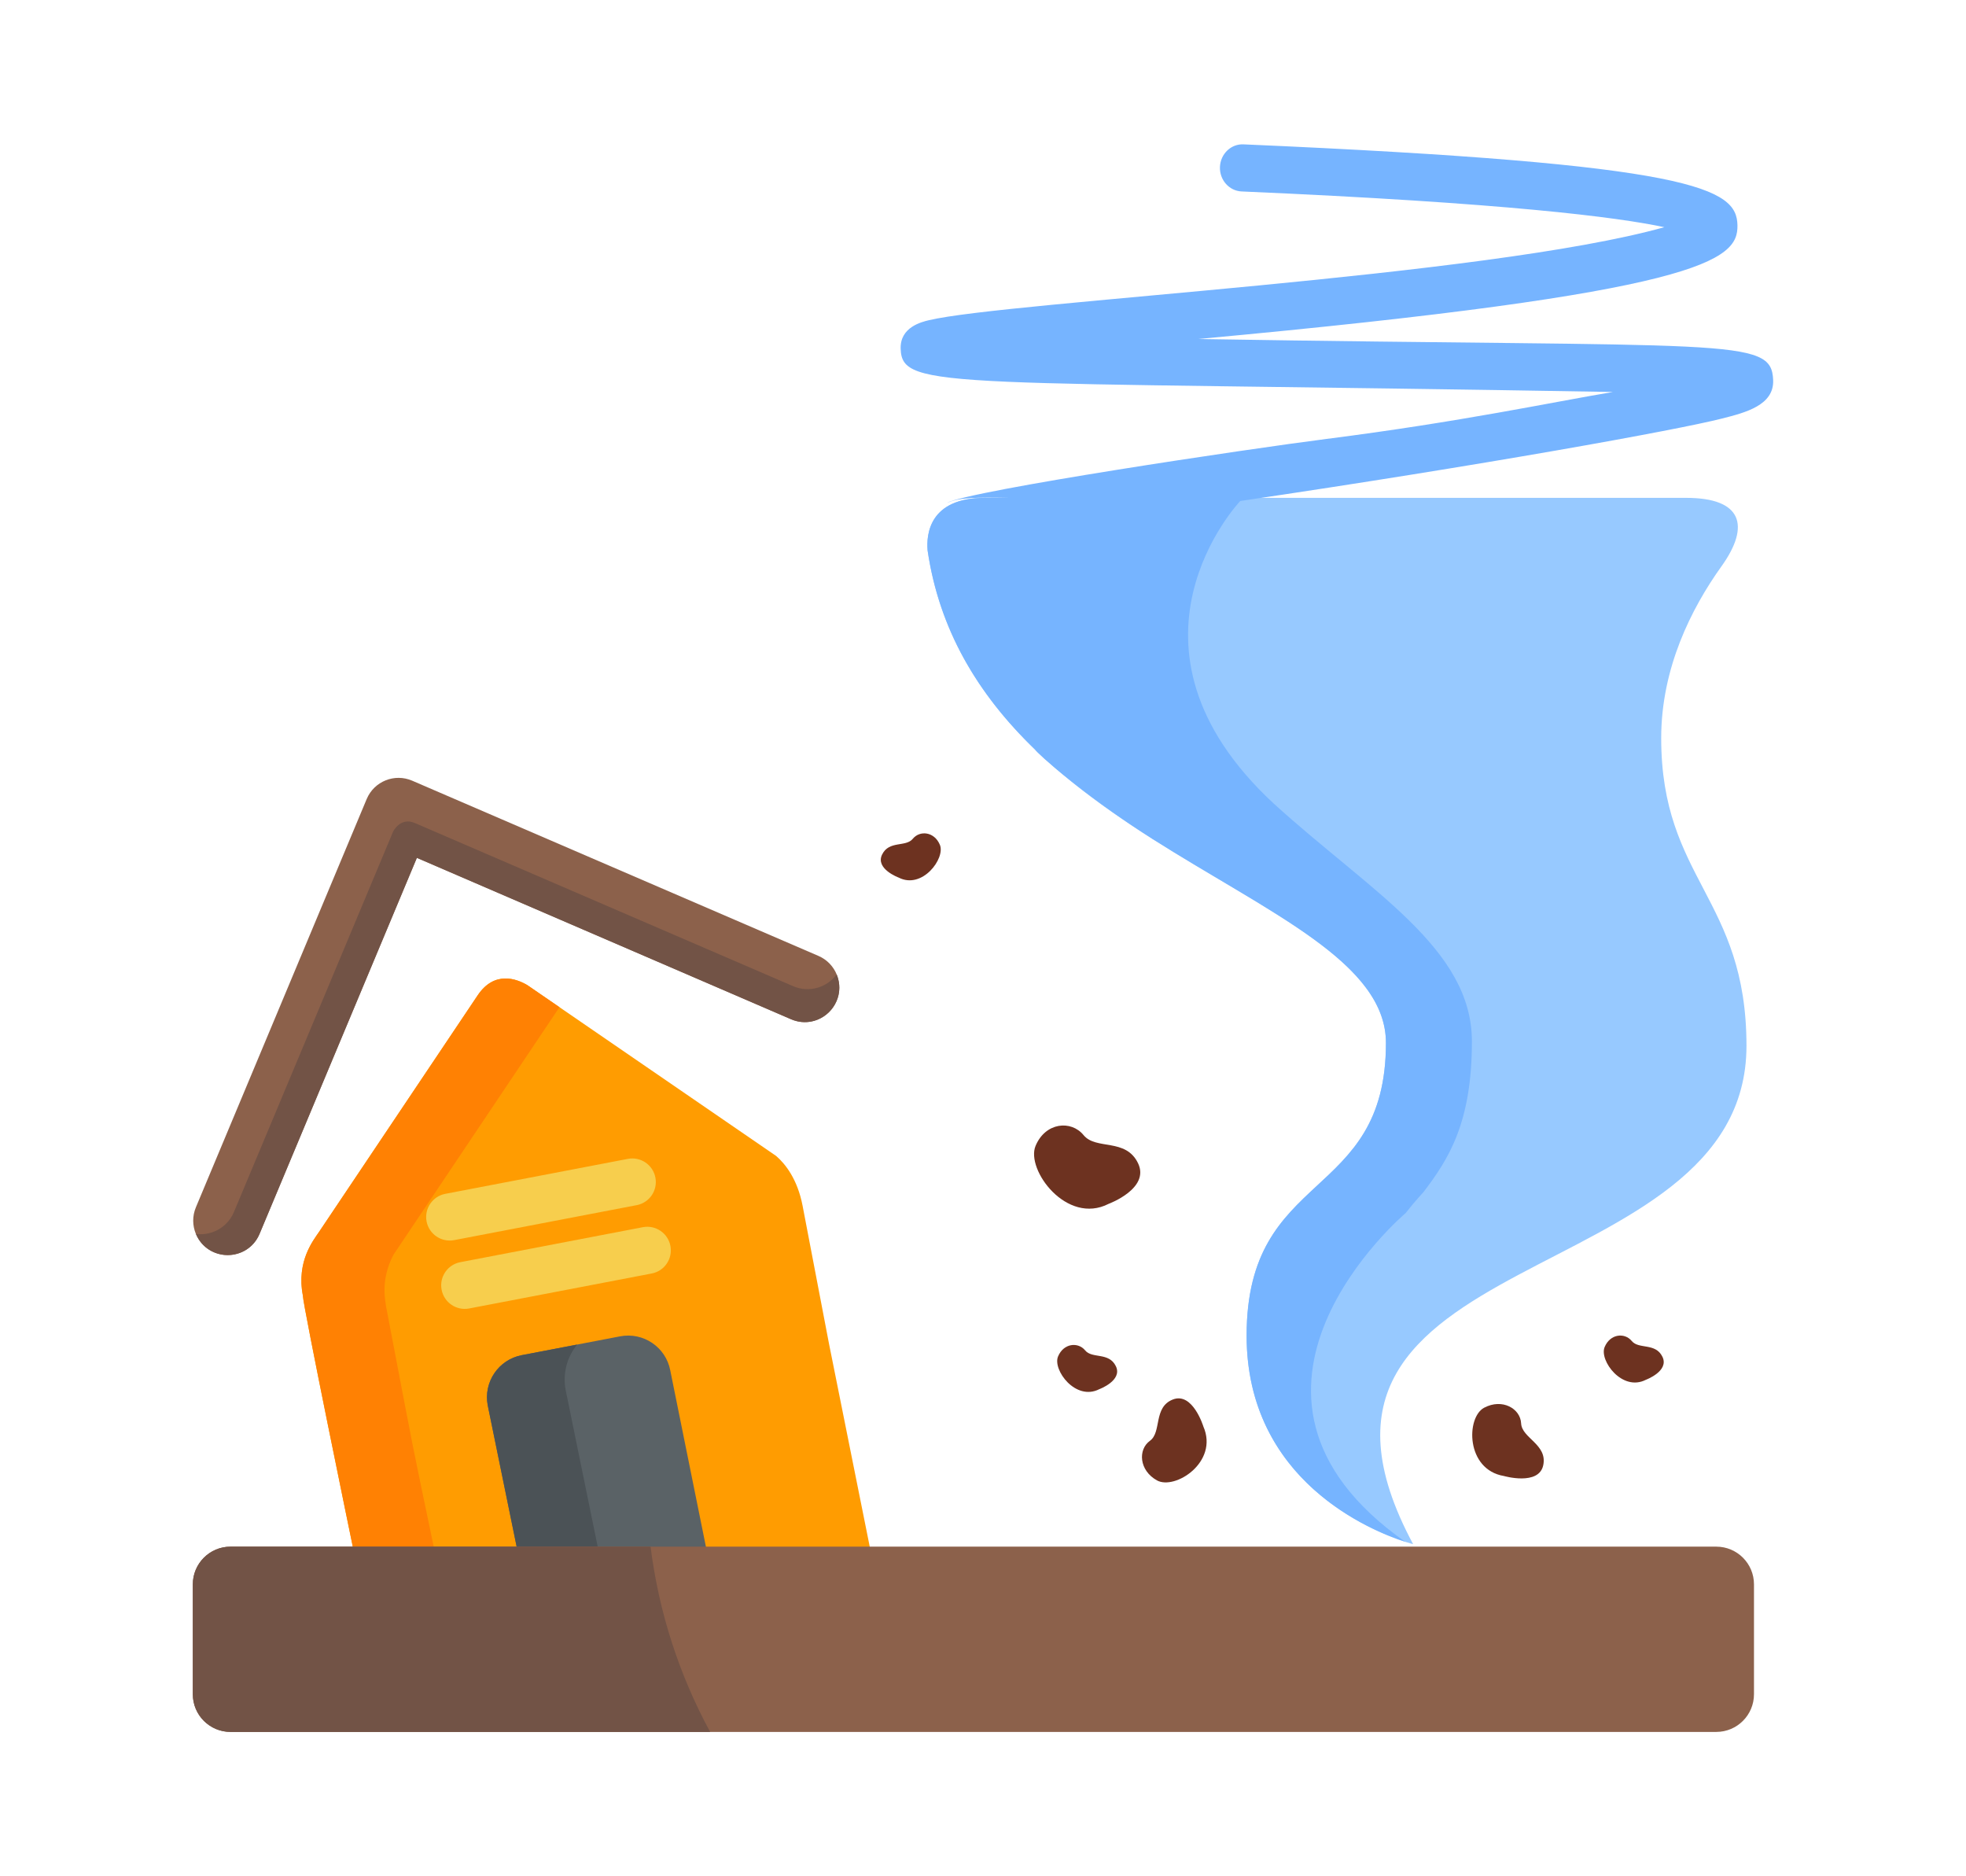 <?xml version="1.0" encoding="UTF-8"?> <svg xmlns="http://www.w3.org/2000/svg" width="109" height="104" viewBox="0 0 109 104" fill="none"><g style="mix-blend-mode:luminosity"><path d="M17.69 68.282V68.282L26.483 55.171C27.412 53.787 28.644 54.255 29.236 54.604L29.583 54.842L43.034 64.076C43.531 64.508 44.213 65.348 44.498 66.836C44.498 66.837 45.959 74.467 45.959 74.468L48.29 86.078H19.631C19.524 85.564 16.792 72.33 16.792 71.814C16.434 69.947 17.334 68.813 17.69 68.282Z" fill="#FF9C01"></path><path d="M21.395 72.368C21.395 72.194 21.052 71.002 21.813 69.553L22.294 68.836V68.836L31.018 55.828C29.344 54.678 29.685 54.912 29.236 54.604C28.644 54.255 27.412 53.787 26.483 55.171L17.69 68.282V68.282C17.41 68.699 16.421 69.878 16.792 71.813C16.792 72.33 19.524 85.564 19.631 86.078H24.119C22.644 79.002 23.222 81.907 21.395 72.368Z" fill="#FF8103"></path><path d="M28.715 86.078L27.041 77.899C26.794 76.609 27.639 75.363 28.929 75.116L34.379 74.073C35.669 73.826 36.915 74.671 37.161 75.96L39.207 86.078H28.715V86.078Z" fill="#5A6266"></path><path d="M31.362 77.051C31.183 76.121 31.445 75.209 31.999 74.528L28.929 75.116C27.639 75.363 26.794 76.609 27.041 77.899L28.715 86.078H33.209L31.362 77.051Z" fill="#4B5256"></path><path d="M10.69 87.82C10.69 86.665 11.626 85.73 12.78 85.73H95.155C96.309 85.73 97.245 86.665 97.245 87.82V93.91C97.245 95.064 96.309 96 95.155 96H12.78C11.626 96 10.69 95.064 10.69 93.91V87.82H10.69Z" fill="#8C614B"></path><path d="M24.484 71.49C24.348 70.782 24.812 70.097 25.521 69.962L35.641 68.023C36.35 67.888 37.034 68.352 37.17 69.061C37.306 69.769 36.842 70.454 36.133 70.589L26.012 72.528C25.303 72.663 24.619 72.199 24.484 71.49Z" fill="#F7CE4D"></path><path d="M23.651 67.703C23.515 66.994 23.98 66.31 24.688 66.174L34.809 64.236C35.517 64.1 36.202 64.564 36.337 65.273C36.473 65.981 36.009 66.666 35.3 66.801L25.18 68.74C24.469 68.875 23.786 68.41 23.651 67.703Z" fill="#F7CE4D"></path><path d="M14.389 68.396L23.112 47.55L43.863 56.498C44.832 56.916 45.958 56.469 46.376 55.499C46.794 54.53 46.347 53.404 45.377 52.986L22.852 43.273C21.879 42.854 20.745 43.304 20.33 44.291L10.861 66.92C10.453 67.894 10.912 69.014 11.886 69.422C12.857 69.828 13.98 69.374 14.389 68.396Z" fill="#8C614B"></path><path d="M46.386 54.013C45.843 54.748 44.849 55.042 43.974 54.664C43.892 54.629 22.998 45.619 22.998 45.619C22.198 45.274 21.798 46.087 21.798 46.087L12.971 67.18C12.755 67.696 12.349 68.074 11.868 68.268C11.554 68.395 11.208 68.441 10.862 68.397C11.52 69.968 13.74 69.947 14.389 68.396L23.112 47.55L43.863 56.498C45.433 57.176 47.039 55.596 46.386 54.013Z" fill="#725346"></path><path d="M61.468 66.727C61.468 66.727 63.777 65.877 63.093 64.471C62.409 63.064 60.766 63.763 60.076 62.919C59.387 62.075 57.959 62.205 57.413 63.519C56.866 64.834 59.14 67.922 61.468 66.727Z" fill="#6D3220"></path><path d="M60.949 77.001C60.949 77.001 62.252 76.522 61.866 75.727C61.48 74.933 60.552 75.328 60.163 74.851C59.774 74.375 58.968 74.448 58.66 75.19C58.351 75.932 59.634 77.676 60.949 77.001Z" fill="#6D3220"></path><path d="M91.253 76.48C91.253 76.48 92.556 76.001 92.17 75.206C91.784 74.412 90.857 74.807 90.467 74.33C90.078 73.854 89.272 73.927 88.964 74.669C88.656 75.411 89.939 77.155 91.253 76.48Z" fill="#6D3220"></path><path d="M49.822 48.643C49.822 48.643 48.519 48.163 48.905 47.369C49.291 46.575 50.219 46.97 50.608 46.493C50.997 46.017 51.803 46.09 52.111 46.832C52.42 47.574 51.136 49.318 49.822 48.643Z" fill="#6D3220"></path><path d="M66.719 79.074C66.719 79.074 66.128 77.144 65.028 77.573C63.928 78.002 64.421 79.383 63.754 79.864C63.086 80.345 63.148 81.504 64.144 82.057C65.14 82.609 67.576 81.049 66.719 79.074Z" fill="#6D3220"></path><path d="M83.383 81.815C83.383 81.815 85.323 82.371 85.562 81.214C85.802 80.059 84.375 79.72 84.335 78.898C84.295 78.076 83.29 77.496 82.284 78.03C81.278 78.565 81.26 81.458 83.383 81.815Z" fill="#6D3220"></path><path d="M92.101 40.916C92.101 37.035 93.767 33.73 95.448 31.383L95.447 31.383C95.447 31.383 95.45 31.379 95.456 31.373C97.05 29.136 96.589 27.596 93.483 27.596C80.106 27.596 62.025 27.596 54.607 27.596C51.524 27.596 51.353 29.616 51.428 30.508C53.864 47.049 76.84 49.431 76.84 57.81C76.84 66.659 69.115 64.754 69.115 74.034C69.115 83.314 78.347 85.591 78.347 85.591C69.303 68.757 96.829 71.81 96.829 57.968C96.828 49.782 92.101 48.746 92.101 40.916Z" fill="#97C9FF"></path><path d="M98.308 21.067C98.21 18.663 96.062 19.283 66.429 18.791C94.452 16.212 96.366 14.431 96.329 12.489C96.291 10.438 94.031 9.089 68.945 8.002C68.253 7.966 67.666 8.532 67.637 9.252C67.609 9.973 68.147 10.582 68.84 10.612C83.499 11.247 89.675 12.038 92.274 12.593C82.372 15.366 55.803 16.715 51.491 17.751C51.096 17.846 49.895 18.134 49.935 19.331C50.012 21.656 52.418 21.086 89.426 21.727C86.057 22.289 81.034 23.375 73.55 24.329C69.184 24.885 53.849 27.173 52.494 27.874C53.955 27.291 55.465 27.77 68.763 27.77C82.256 25.779 92.941 23.843 95.479 23.198C96.765 22.871 98.366 22.465 98.308 21.067Z" fill="#76B4FF"></path><path d="M70.633 44.554C70.632 44.554 70.632 44.553 70.631 44.553C61.145 35.775 68.763 27.77 68.763 27.77C67.827 27.529 69.632 27.596 54.607 27.596C51.524 27.596 51.353 29.616 51.428 30.508C52.069 34.86 54.166 38.443 57.389 41.553C57.468 41.727 60.075 44.078 63.892 46.499C70.431 50.639 76.84 53.377 76.84 57.81C76.84 66.659 69.115 64.754 69.115 74.034C69.115 82.093 76.076 84.87 77.908 85.461C66.146 77.193 77.926 67.246 77.93 67.242C78.509 66.51 78.91 66.09 78.91 66.09L78.91 66.091C80.314 64.252 81.606 62.241 81.606 57.726C81.607 52.557 75.994 49.427 70.633 44.554Z" fill="#76B4FF"></path><path d="M12.78 96H39.372C37.676 92.876 36.533 89.409 36.069 85.73H12.78C11.626 85.73 10.69 86.665 10.69 87.82V93.91C10.69 95.064 11.626 96 12.78 96Z" fill="#725346"></path></g></svg> 